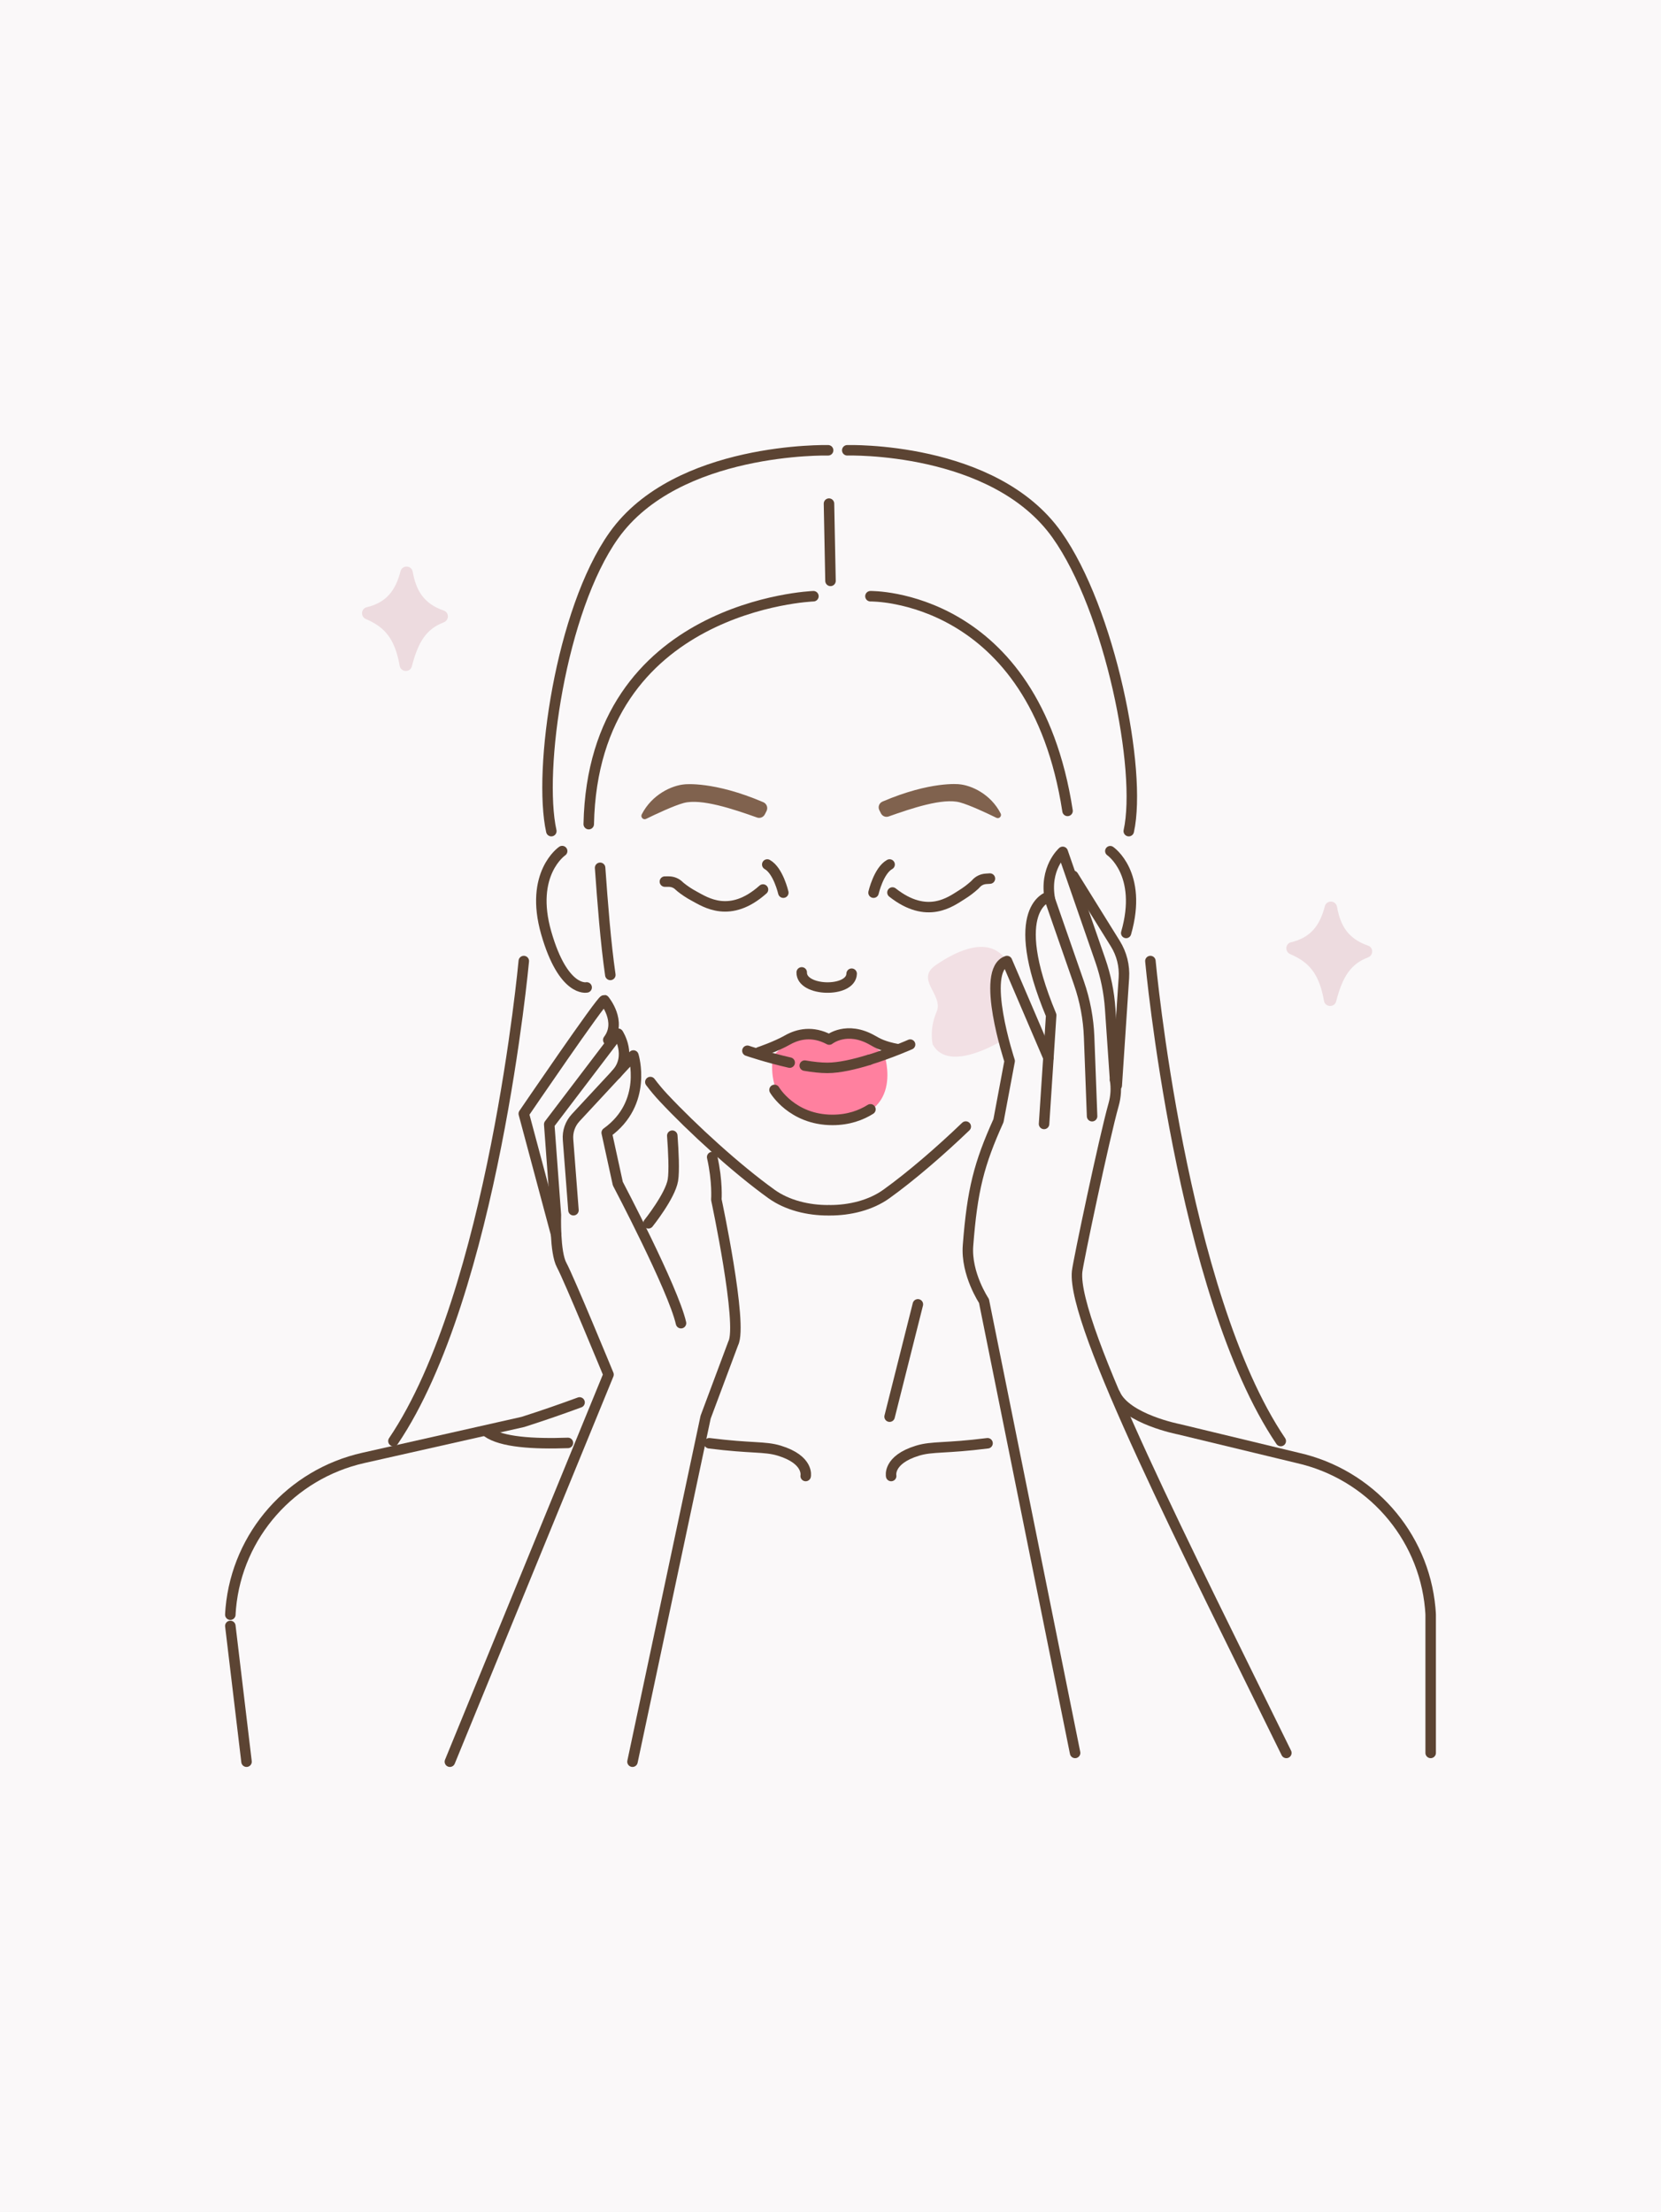 <?xml version="1.0" encoding="utf-8"?>
<!-- Generator: Adobe Illustrator 16.0.0, SVG Export Plug-In . SVG Version: 6.00 Build 0)  -->
<!DOCTYPE svg PUBLIC "-//W3C//DTD SVG 1.1//EN" "http://www.w3.org/Graphics/SVG/1.1/DTD/svg11.dtd">
<svg version="1.1" id="Calque_1" xmlns="http://www.w3.org/2000/svg" xmlns:xlink="http://www.w3.org/1999/xlink" x="0px" y="0px"
	 width="380px" height="506px" viewBox="0 0 380 506" enable-background="new 0 0 380 506" xml:space="preserve">
<rect fill="#FAF8F9" width="380" height="506"/>
<g>
	
		<path fill="none" stroke="#5C4433" stroke-width="2.398" stroke-linecap="round" stroke-linejoin="round" stroke-miterlimit="10" d="
		M52.696,369.368c0,0,0.014-0.55,0.102-1.512c1.544-16.799,13.859-30.641,30.315-34.348l36.515-8.231
		c4.665-1.485,9.053-3.021,12.965-4.462"/>
	<path fill="#FF809F" d="M176.841,241.609c0,0,4.575-5.293,8.73-4.499c4.154,0.791,4.422,1.024,4.422,1.024s1.805-1.463,4.845-1.155
		c3.042,0.308,7.47,4.222,7.47,4.222s5.221,15.412-12.695,14.988C174.025,255.818,176.841,241.609,176.841,241.609z"/>
	
		<path fill="none" stroke="#5C4433" stroke-width="2.398" stroke-linecap="round" stroke-linejoin="round" stroke-miterlimit="10" d="
		M139.629,223.021c-1.073-7.466-1.755-16.335-2.338-24.505"/>
	
		<path fill="none" stroke="#5C4433" stroke-width="2.398" stroke-linecap="round" stroke-linejoin="round" stroke-miterlimit="10" d="
		M189.458,276.858c-4.557,0.008-9.348-1.134-12.961-3.729c-7.994-5.74-18.046-14.913-24.681-21.994
		c-1.077-1.15-2.089-2.355-3.031-3.612"/>
	
		<path fill="none" stroke="#5C4433" stroke-width="2.398" stroke-linecap="round" stroke-linejoin="round" stroke-miterlimit="10" d="
		M189.827,276.858c4.557,0.008,9.348-1.134,12.961-3.729c5.668-4.07,12.374-9.868,18.158-15.422"/>
	
		<path fill="none" stroke="#5C4433" stroke-width="2.398" stroke-linecap="round" stroke-linejoin="round" stroke-miterlimit="10" d="
		M128.609,194.69c0,0-7.555,5.13-3.637,18.751c3.917,13.623,9.241,12.438,9.241,12.438"/>
	
		<path fill="none" stroke="#5C4433" stroke-width="2.343" stroke-linecap="round" stroke-linejoin="round" stroke-miterlimit="10" d="
		M253.997,194.69c0,0,7.552,5.13,3.635,18.751"/>
	
		<path fill="none" stroke="#5C4433" stroke-width="2.398" stroke-linecap="round" stroke-linejoin="round" stroke-miterlimit="10" d="
		M194.839,222.739c-0.116,4.42-11.541,4.12-11.423-0.301"/>
	
		<path fill="none" stroke="#5C4433" stroke-width="2.343" stroke-linecap="round" stroke-linejoin="round" stroke-miterlimit="10" d="
		M198.805,242.453c5.023-1.547,9.431-3.517,9.431-3.517"/>
	
		<path fill="none" stroke="#5C4433" stroke-width="2.398" stroke-linecap="round" stroke-linejoin="round" stroke-miterlimit="10" d="
		M184.105,243.765c1.843,0.318,3.638,0.518,5.188,0.518c2.741,0,6.256-0.828,9.512-1.829"/>
	
		<path fill="none" stroke="#5C4433" stroke-width="2.398" stroke-linecap="round" stroke-linejoin="round" stroke-miterlimit="10" d="
		M170.99,240.367c0,0,4.583,1.562,9.678,2.713"/>
	
		<path fill="none" stroke="#5C4433" stroke-width="2.398" stroke-linecap="round" stroke-linejoin="round" stroke-miterlimit="10" d="
		M173.692,240.694c0,0,3.824-1.288,6.464-2.788c2.411-1.363,5.721-2.139,9.555-0.097c0,0,4.006-3.247,9.939,0.18
		c1.143,0.659,2.462,1.405,5.61,2.007"/>
	
		<path fill="none" stroke="#5C4433" stroke-width="2.398" stroke-linecap="round" stroke-linejoin="round" stroke-miterlimit="10" d="
		M177.194,249.323c0,0,3.979,6.866,13.258,6.866c3.717,0,6.585-1.103,8.685-2.422"/>
	<path fill="#80624E" d="M201.544,186.07c0.323,0.64,1.069,0.942,1.747,0.703c5.257-1.861,12.394-4.278,16.303-3.225
		c2.183,0.587,6.104,2.425,8.363,3.53c0.633,0.309,1.286-0.375,0.964-1.002c-2.266-4.429-6.696-6.446-9.526-6.678
		c0,0-6.473-0.757-17.499,3.969c-0.76,0.324-1.096,1.226-0.725,1.962L201.544,186.07z"/>
	<path fill="#80624E" d="M174.983,186.281c-0.331,0.663-1.099,0.975-1.795,0.728c-5.408-1.919-12.75-4.399-16.771-3.32
		c-2.246,0.608-6.279,2.499-8.604,3.635c-0.65,0.318-1.322-0.385-0.992-1.034c2.33-4.553,6.889-6.629,9.801-6.867
		c0,0,6.658-0.777,18.001,4.085c0.781,0.334,1.128,1.255,0.745,2.019L174.983,186.281z"/>
	
		<path fill="none" stroke="#5C4433" stroke-width="2.398" stroke-linecap="round" stroke-linejoin="round" stroke-miterlimit="10" d="
		M152.109,201.672l0.88-0.001c0.886,0,1.743,0.338,2.368,0.964c0.096,0.094,0.209,0.2,0.355,0.314
		c0.926,0.738,1.875,1.384,3.072,2.028c2.598,1.4,8.22,5.241,15.773-1.494"/>
	
		<path fill="none" stroke="#5C4433" stroke-width="2.398" stroke-linecap="round" stroke-linejoin="round" stroke-miterlimit="10" d="
		M226.47,200.98l-0.88,0.057c-0.883,0.053-1.719,0.443-2.305,1.105c-0.089,0.104-0.195,0.212-0.334,0.341
		c-0.88,0.787-1.786,1.493-2.943,2.21c-2.506,1.556-7.886,5.739-15.833-0.527"/>
	
		<path fill="none" stroke="#5C4433" stroke-width="2.398" stroke-linecap="round" stroke-linejoin="round" stroke-miterlimit="10" d="
		M203.875,337.647c0,0-0.806-3.708,6.045-5.799c3.376-1.028,6.314-0.465,16.01-1.694"/>
	
		<path fill="none" stroke="#5C4433" stroke-width="2.398" stroke-linecap="round" stroke-linejoin="round" stroke-miterlimit="10" d="
		M184.322,337.647c0,0,0.807-3.708-6.045-5.799c-3.375-1.028-6.315-0.465-16.011-1.694"/>
	
		<path fill="none" stroke="#5C4433" stroke-width="2.398" stroke-linecap="round" stroke-linejoin="round" stroke-miterlimit="10" d="
		M129.931,330.076c-7.934,0.274-15.199-0.154-18.494-2.52"/>
	
		<path fill="none" stroke="#5C4433" stroke-width="2.398" stroke-linecap="round" stroke-linejoin="round" stroke-miterlimit="10" d="
		M186.092,136.388c0,0-50.363,1.854-51.401,52.141"/>
	
		<path fill="none" stroke="#5C4433" stroke-width="2.398" stroke-linecap="round" stroke-linejoin="round" stroke-miterlimit="10" d="
		M199.138,136.389c0,0,37.408-0.662,45.093,49.109"/>
	
		<line fill="none" stroke="#5C4433" stroke-width="2.398" stroke-linecap="round" stroke-linejoin="round" stroke-miterlimit="10" x1="189.653" y1="115.207" x2="190" y2="132.878"/>
	
		<path fill="none" stroke="#5C4433" stroke-width="2.398" stroke-linecap="round" stroke-linejoin="round" stroke-miterlimit="10" d="
		M189.458,103.008c0,0-34.599-0.853-49.036,19.488c-12.156,17.121-17.372,53.73-14.293,67.63"/>
	
		<path fill="none" stroke="#5C4433" stroke-width="2.398" stroke-linecap="round" stroke-linejoin="round" stroke-miterlimit="10" d="
		M193.833,103.008c0,0,33.524-1.003,47.961,19.334c12.157,17.125,19.524,53.885,16.444,67.784"/>
	
		<path fill="none" stroke="#5C4433" stroke-width="2.398" stroke-linecap="round" stroke-linejoin="round" stroke-miterlimit="10" d="
		M131.196,276.845l-1.243-16.158c-0.142-1.838,0.49-3.649,1.746-5.003l13.21-14.232c0,0,3.411,10.849-6.108,17.669l2.541,11.636
		c0,0,12.658,24.023,14.456,31.926"/>
	
		<path fill="none" stroke="#5C4433" stroke-width="2.398" stroke-linecap="round" stroke-linejoin="round" stroke-miterlimit="10" d="
		M102.924,403l36.29-88.561c0,0-9.093-22.068-10.707-25.015s-1.333-11.526-1.333-11.526l-1.523-20.695l15.764-20.734
		c0,0,3.351,5.135-0.48,9.263"/>
	
		<path fill="none" stroke="#5C4433" stroke-width="2.398" stroke-linecap="round" stroke-linejoin="round" stroke-miterlimit="10" d="
		M162.93,264.688c1.268,5.603,0.955,9.732,0.955,9.732s6.107,28.574,3.862,32.865l-6.315,16.897L144.699,403"/>
	
		<path fill="none" stroke="#5C4433" stroke-width="2.398" stroke-linecap="round" stroke-linejoin="round" stroke-miterlimit="10" d="
		M148.346,279.839c0,0,4.984-6.228,5.599-9.857c0.349-2.063,0.122-6.632-0.142-10.189"/>
	
		<path fill="none" stroke="#5C4433" stroke-width="2.398" stroke-linecap="round" stroke-linejoin="round" stroke-miterlimit="10" d="
		M127.227,282.389l-7.395-27.624c0,0,17.79-26.111,18.432-25.968c0,0,4.096,4.902,0.896,9.098"/>
	
		<path fill="none" stroke="#5C4433" stroke-width="2.398" stroke-linecap="round" stroke-linejoin="round" stroke-miterlimit="10" d="
		M119.833,219.846c0,0-6.962,76.007-29.824,109.803"/>
	
		<path fill="none" stroke="#5C4433" stroke-width="2.398" stroke-linecap="round" stroke-linejoin="round" stroke-miterlimit="10" d="
		M263.185,219.846c0,0,6.962,76.007,29.824,109.803"/>
	
		<path fill="none" stroke="#5C4433" stroke-width="2.398" stroke-linecap="round" stroke-linejoin="round" stroke-miterlimit="10" d="
		M199.848,204.202c0,0,1.157-5.046,3.673-6.442"/>
	
		<path fill="none" stroke="#5C4433" stroke-width="2.398" stroke-linecap="round" stroke-linejoin="round" stroke-miterlimit="10" d="
		M179.204,204.202c0,0-1.157-5.046-3.672-6.442"/>
	
		<line fill="none" stroke="#5C4433" stroke-width="2.398" stroke-linecap="round" stroke-linejoin="round" stroke-miterlimit="10" x1="209.99" y1="298.377" x2="203.521" y2="324.069"/>
	
		<line fill="none" stroke="#5C4433" stroke-width="2.398" stroke-linecap="round" stroke-linejoin="round" stroke-miterlimit="10" x1="56.401" y1="403" x2="52.696" y2="371.944"/>
	
		<path fill="none" stroke="#5C4433" stroke-width="2.398" stroke-linecap="round" stroke-linejoin="round" stroke-miterlimit="10" d="
		M327.304,400.991v-31.623c0,0-0.014-0.55-0.103-1.512c-1.543-16.799-13.858-30.641-30.317-34.348l-27.164-6.554
		c0,0-12.083-2.333-14.618-8.085"/>
	<path fill="#EDDBDF" d="M91.625,130.693c-1.134,4.366-3.211,7.14-7.718,8.213c-1.347,0.32-1.462,2.172-0.186,2.714
		c4.121,1.752,6.603,4.307,7.713,10.681c0.26,1.506,2.41,1.601,2.793,0.12c1.47-5.693,3.358-8.548,7.289-10.052
		c1.261-0.485,1.269-2.259-0.007-2.703c-4.493-1.555-6.304-4.474-7.086-8.864C94.15,129.274,92.016,129.193,91.625,130.693z"/>
	<path fill="#EDDBDF" d="M303.084,207.333c-1.134,4.365-3.211,7.144-7.716,8.212c-1.349,0.32-1.46,2.177-0.188,2.72
		c4.121,1.752,6.603,4.301,7.712,10.675c0.264,1.506,2.411,1.601,2.793,0.121c1.471-5.693,3.36-8.548,7.291-10.053
		c1.26-0.484,1.267-2.259-0.007-2.697c-4.495-1.555-6.303-4.474-7.087-8.865C305.611,205.913,303.476,205.833,303.084,207.333z"/>
	<path fill="#F2E0E4" d="M230.379,219.846c-3.909-5.965-11.285-2.492-16.241,0.891c-4.956,3.382,1.857,6.809,0.123,10.761
		c-1.733,3.953-0.887,7.414-0.887,7.414c3.789,6.91,16.222-1.096,16.222-1.096s-1.625-6.808-1.736-9.34s-0.238-6.941,0.688-7.534
		S230.379,219.846,230.379,219.846z"/>
	<path fill="none" stroke="#F2E0E4" stroke-miterlimit="10" d="M229.508,237.531"/>
	<g>
		
			<path fill="none" stroke="#5C4433" stroke-width="2.398" stroke-linecap="round" stroke-linejoin="round" stroke-miterlimit="10" d="
			M238.858,257.108l0.997-15.147l-9.476-22.115c-6.257,2.107,0.607,22.871,0.607,22.871l-2.558,13.646
			c-4.456,9.896-5.991,15.822-6.968,28.569c-0.499,6.467,3.652,12.673,3.652,12.673l20.849,103.387"/>
		
			<path fill="none" stroke="#5C4433" stroke-width="2.398" stroke-linecap="round" stroke-linejoin="round" stroke-miterlimit="10" d="
			M239.855,241.961l0.633-9.723c-10.31-24.731-0.524-27.132-0.524-27.132l6.875,19.764c1.385,3.984,2.17,8.151,2.329,12.366
			l0.678,18.102"/>
		
			<path fill="none" stroke="#5C4433" stroke-width="2.398" stroke-linecap="round" stroke-linejoin="round" stroke-miterlimit="10" d="
			M255.102,247.012c0.304,1.886,0.195,3.817-0.326,5.657c-2.161,7.645-8.131,36.008-8.356,38.207
			c-1.234,12.172,25.405,64.321,47.868,110.115"/>
		
			<path fill="none" stroke="#5C4433" stroke-width="2.398" stroke-linecap="round" stroke-linejoin="round" stroke-miterlimit="10" d="
			M240.204,205.791c-1.372-7.167,2.923-10.921,2.923-10.921l8.613,24.854c1.232,3.555,1.985,7.25,2.244,11l1.118,16.288"/>
		
			<path fill="none" stroke="#5C4433" stroke-width="2.398" stroke-linecap="round" stroke-linejoin="round" stroke-miterlimit="10" d="
			M245.523,200.357l9.646,15.525c1.453,2.337,2.135,5.074,1.953,7.817l-1.632,24.603"/>
	</g>
</g>
</svg>
